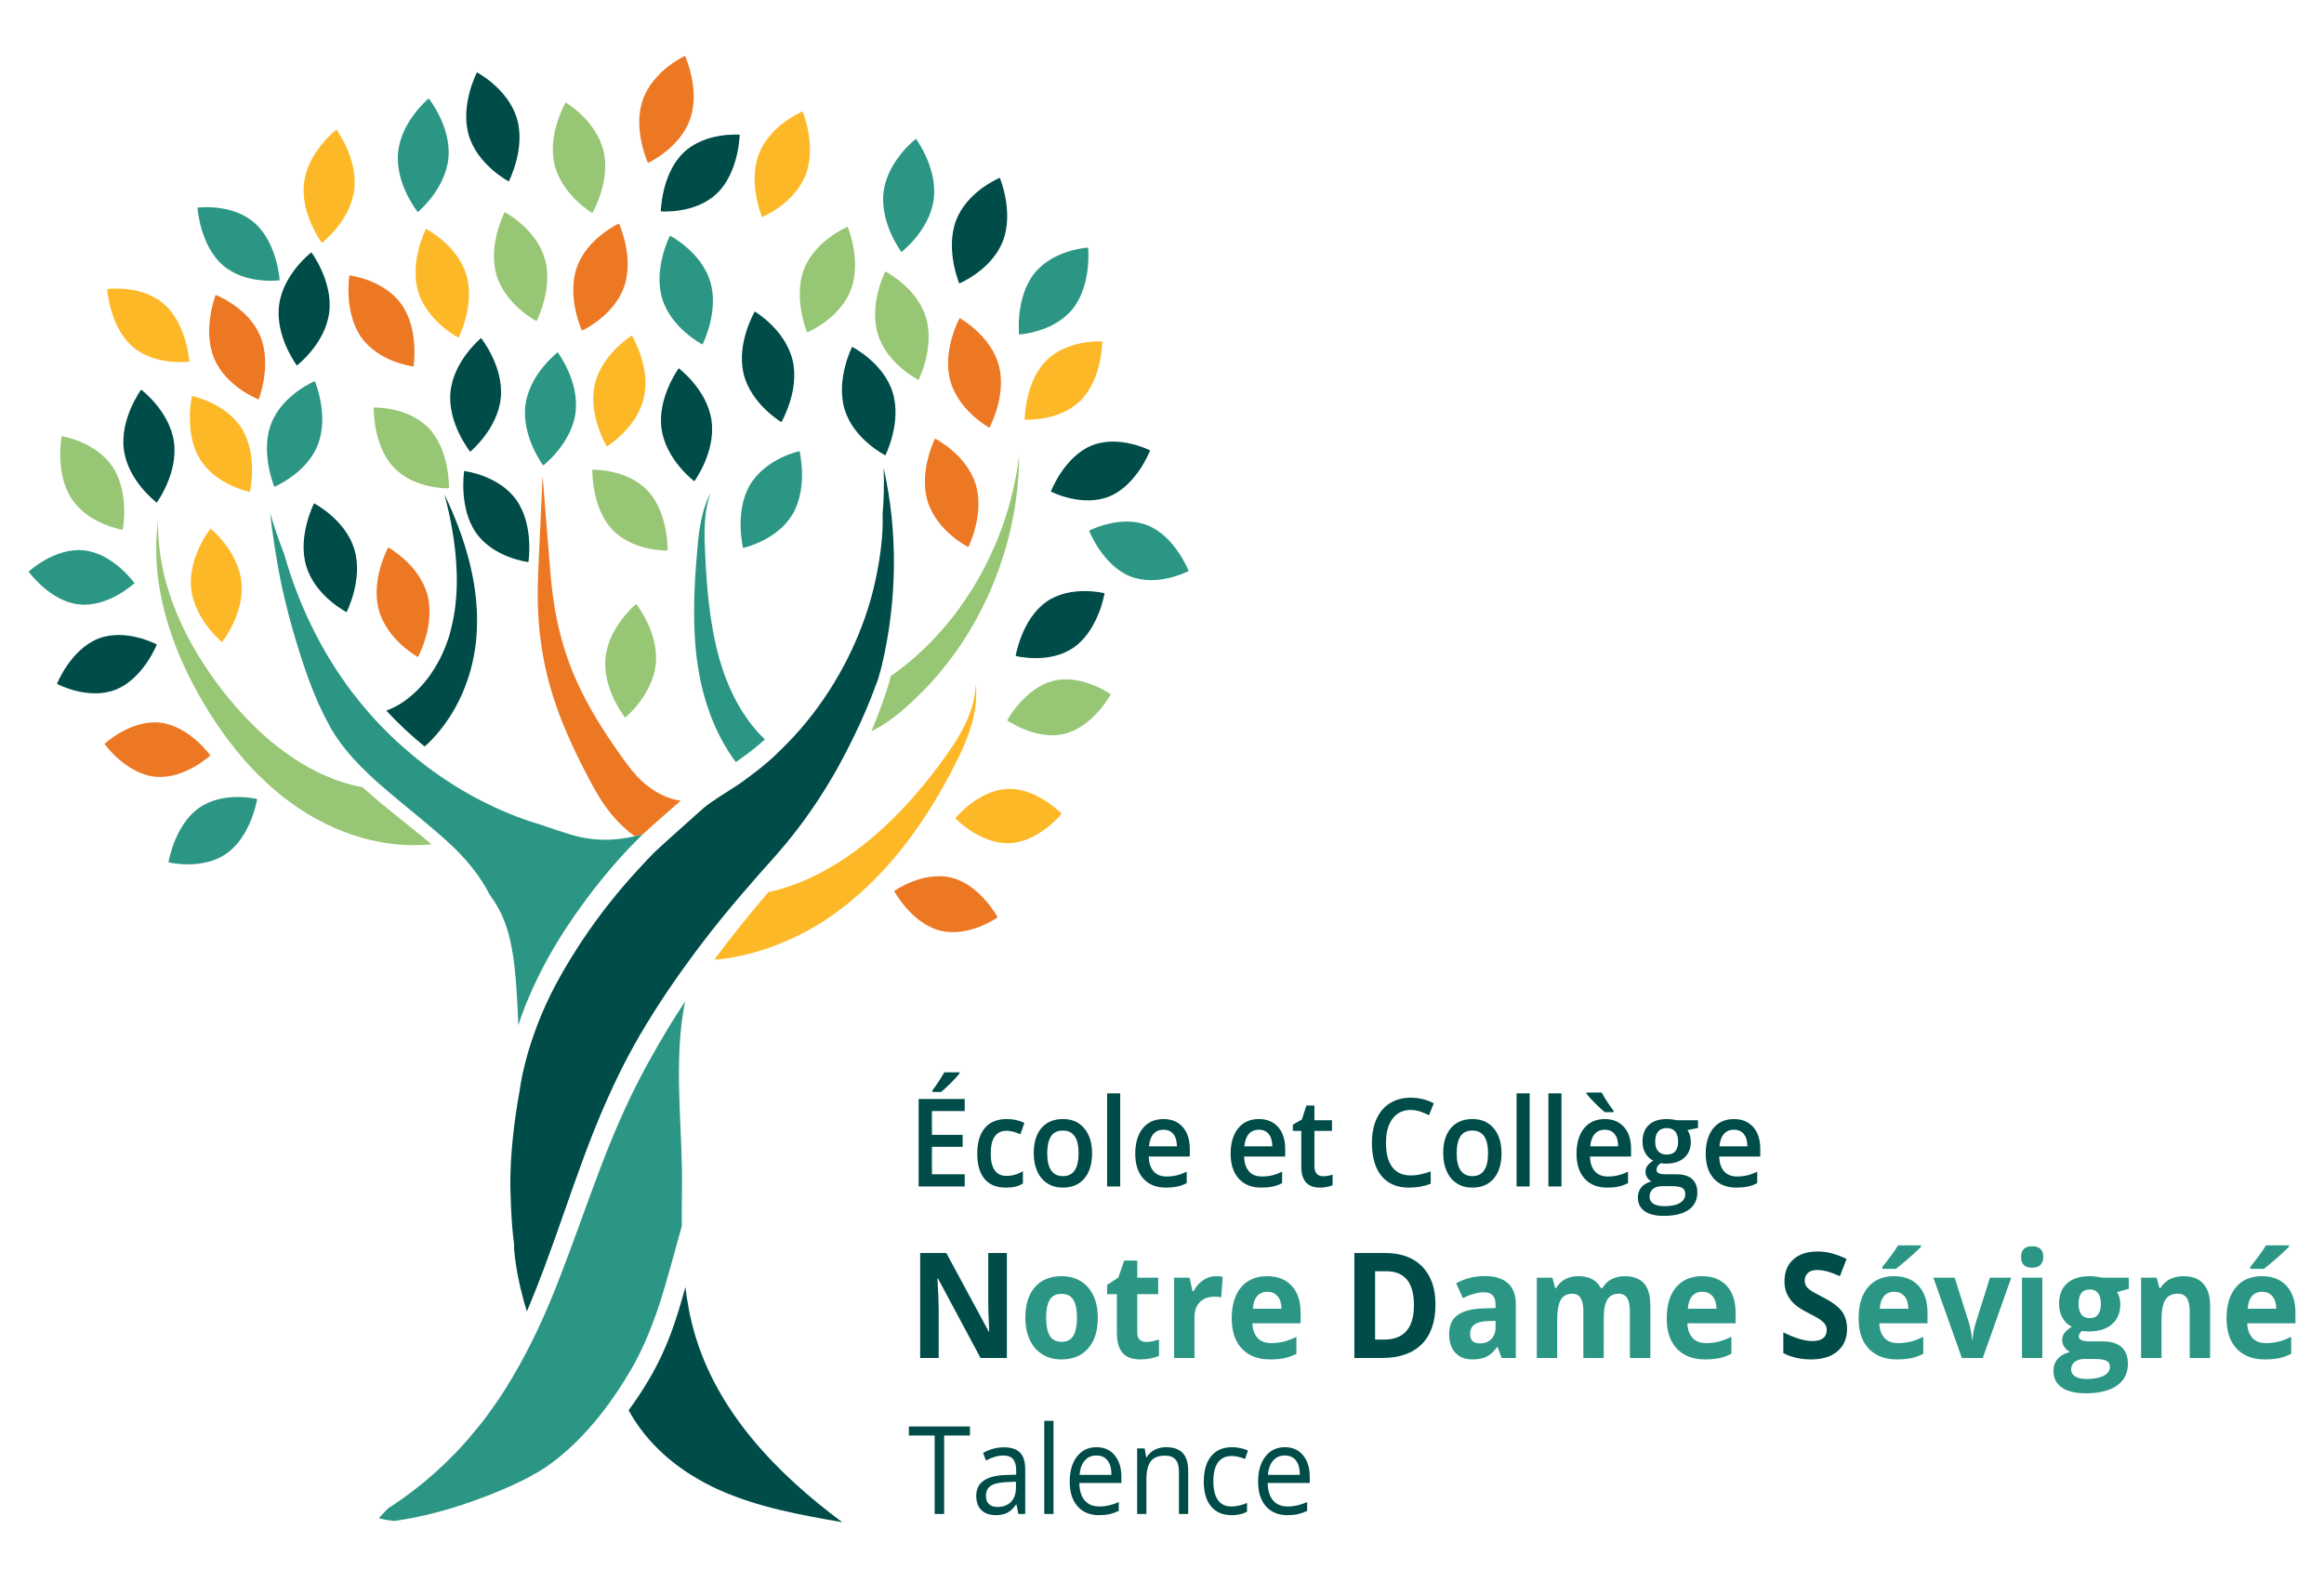 <?xml version="1.0" encoding="utf-8"?>
<!-- Generator: Adobe Illustrator 15.1.0, SVG Export Plug-In . SVG Version: 6.00 Build 0)  -->
<!DOCTYPE svg PUBLIC "-//W3C//DTD SVG 1.1//EN" "http://www.w3.org/Graphics/SVG/1.1/DTD/svg11.dtd">
<svg version="1.1" id="Calque_1" xmlns="http://www.w3.org/2000/svg" xmlns:xlink="http://www.w3.org/1999/xlink" x="0px" y="0px"
	 width="595.28px" height="405.35px" viewBox="0 0 595.28 405.35" enable-background="new 0 0 595.28 405.35" xml:space="preserve">
<g>
	<path fill="#97C675" d="M269.775,174.419c-7.328,1.843-11.793,10.112-11.793,10.112s7.418,5.28,14.746,3.437
		c7.328-1.84,11.793-10.108,11.793-10.108S277.104,172.577,269.775,174.419L269.775,174.419z"/>
	<path fill="#97C675" d="M144.906,26.238c0,0-4.748,8.085-2.866,15.912c1.881,7.828,9.679,12.433,9.679,12.433
		s4.749-8.085,2.868-15.909C152.705,30.846,144.906,26.238,144.906,26.238L144.906,26.238z"/>
	<path fill="#97C675" d="M155.096,168.573c-0.774,8.039,5.043,15.272,5.043,15.272s7.072-5.801,7.845-13.843
		c0.775-8.039-5.043-15.274-5.043-15.274S155.87,160.531,155.096,168.573L155.096,168.573z"/>
	<path fill="#97C675" d="M15.816,111.739c0,0-1.812,9.357,2.502,15.98c4.313,6.625,13.119,8.008,13.119,8.008
		s1.813-9.36-2.501-15.983C24.623,113.118,15.816,111.739,15.816,111.739L15.816,111.739z"/>
	<path fill="#97C675" d="M226.753,69.536c0,0-4.245,8.4-1.893,16.081c2.354,7.677,10.416,11.724,10.416,11.724
		s4.246-8.397,1.893-16.078C234.814,73.585,226.753,69.536,226.753,69.536L226.753,69.536z"/>
	<path fill="#2B9684" d="M161.022,361.261c-0.005,0.009-0.013,0.015-0.017,0.021c3.731,6.834,9.342,12.315,15.77,16.403
		C170.351,373.596,164.75,368.098,161.022,361.261L161.022,361.261z"/>
	<path fill="#2B9684" d="M168.117,336.432c1.741-4.933,3.082-9.985,4.47-14.895c0.686-2.538,1.368-5.043,2.06-7.502
		c-0.029-3.339,0.004-6.678,0.045-10.001c0.183-14.815-2.338-32.374,0.798-47.495c-3.026,4.59-5.915,9.303-8.584,14.152
		c-5.076,8.876-9.207,18.276-12.869,27.861c-3.673,9.557-6.946,19.184-10.536,28.394c-3.51,9.237-7.546,17.979-12.174,25.775
		c-2.264,3.921-4.783,7.533-7.335,10.979c-2.57,3.219-5.212,6.447-7.956,9.152c-5.608,5.739-11.317,10.136-16.629,13.555
		c-0.798,0.8-1.59,1.631-2.369,2.52c1.229,0.332,2.525,0.562,3.871,0.712c0.13-0.019,0.223-0.028,0.355-0.046
		c4.415-0.639,10.692-1.898,17.948-4.385c3.622-1.251,7.52-2.686,11.513-4.488c1.996-0.902,4.018-1.893,6.001-3.012
		c0.988-0.549,1.995-1.168,2.904-1.747c0.995-0.689,1.99-1.396,2.882-2.109c7.485-5.85,13.968-14.125,19.236-23.194
		C164.385,346.108,166.335,341.405,168.117,336.432L168.117,336.432z"/>
	<path fill="#2B9684" d="M111.283,212.656c1.393,1.201,2.791,2.395,4.102,3.645c3.58,3.346,6.749,7.067,9.095,11.136
		c0.303,0.519,0.554,1.042,0.831,1.563c0.875,1.221,1.711,2.484,2.447,3.846c3.266,6.061,4.006,13.271,4.516,20.256
		c0.233,3.195,0.377,6.365,0.487,9.529c0.518-1.576,1.067-3.152,1.688-4.709c2.785-7.08,6.526-14.095,10.833-20.582
		c4.323-6.553,9.204-12.831,14.518-18.653c1.199-1.304,2.451-2.588,3.7-3.845c0.133-0.135,0.263-0.279,0.394-0.411
		c0.324-0.334,0.612-0.573,0.919-0.861c-0.73,0.221-1.46,0.469-2.195,0.644c-5.533,1.31-11.144,1.26-16.796-0.527
		c-2.454-0.775-4.899-1.576-7.326-2.419c-0.664-0.19-1.32-0.386-1.904-0.576c-11.085-3.6-21.573-9.483-30.783-17.111
		c-3.907-3.238-7.591-6.773-10.981-10.605c-1.614-1.824-3.166-3.713-4.646-5.663c-7.863-10.351-13.751-22.486-17.374-35.323
		c-1.354-3.468-2.569-6.997-3.639-10.581c0.17,1.484,0.373,3.063,0.605,4.74c0.027,0.178,0.05,0.353,0.076,0.527
		c0.358,2.529,0.765,5.191,1.283,8.088c1.361,7.834,3.689,16.805,6.826,26.125c1.378,4.108,2.993,8.229,4.953,12.178
		c0.66,1.25,1.299,2.511,1.988,3.752c2.158,3.584,4.802,6.828,7.809,9.796c2,2.036,4.128,3.943,6.301,5.801
		C103.08,205.901,107.287,209.219,111.283,212.656L111.283,212.656z"/>
	<path fill="#2B9684" d="M192.075,124.272c-3.996,6.85-1.745,16.096-1.745,16.096s8.73-1.858,12.725-8.707
		c3.997-6.853,1.746-16.1,1.746-16.1S196.07,117.423,192.075,124.272L192.075,124.272z"/>
	<path fill="#2B9684" d="M21.547,140.991c-7.488-0.818-14.212,5.442-14.212,5.442s5.417,7.585,12.905,8.4
		c7.488,0.816,14.211-5.445,14.211-5.445S29.035,141.804,21.547,140.991L21.547,140.991z"/>
	<path fill="#2B9684" d="M50.928,207.002c-6.269,4.473-7.766,13.895-7.766,13.895s8.667,2.168,14.937-2.305
		c6.268-4.471,7.767-13.893,7.767-13.893S57.197,202.529,50.928,207.002L50.928,207.002z"/>
	<path fill="#2B9684" d="M264.946,70.035c-4.889,6.147-3.924,15.649-3.924,15.649s8.89-0.463,13.777-6.61
		c4.888-6.147,3.924-15.649,3.924-15.649S269.835,63.891,264.946,70.035L264.946,70.035z"/>
	<path fill="#ED7823" d="M107.054,168.331c0,0,4.516-8.235,2.414-15.995c-2.103-7.763-10.028-12.111-10.028-12.111
		s-4.515,8.235-2.413,15.999C99.127,163.986,107.054,168.331,107.054,168.331L107.054,168.331z"/>
	<path fill="#2B9684" d="M171.609,60.375c0,0-4.305,8.367-2.004,16.065c2.301,7.696,10.334,11.807,10.334,11.807
		s4.304-8.364,2.002-16.063C179.643,64.489,171.609,60.375,171.609,60.375L171.609,60.375z"/>
	<path fill="#FDB827" d="M107.117,74.689c2.301,7.695,10.334,11.81,10.334,11.81s4.304-8.367,2.002-16.063
		c-2.299-7.699-10.334-11.811-10.334-11.811S104.815,66.994,107.117,74.689L107.117,74.689z"/>
	<path fill="#2B9684" d="M70.275,124.705c0,0,1.059-0.447,2.523-1.324c2.688-1.61,6.8-4.722,8.654-9.56
		c2.866-7.475-0.802-16.185-0.802-16.185s-8.314,3.413-11.179,10.887c-1.833,4.78-0.995,10.038-0.151,13.227
		C69.795,123.549,70.275,124.705,70.275,124.705L70.275,124.705z"/>
	<path fill="#2B9684" d="M226.332,49.113c-1.026,8.008,4.562,15.45,4.562,15.45s7.25-5.543,8.274-13.552
		c1.026-8.008-4.562-15.449-4.562-15.449S227.356,41.104,226.332,49.113L226.332,49.113z"/>
	<path fill="#2B9684" d="M147.418,105.687c1.025-8.008-4.562-15.446-4.562-15.446s-7.25,5.543-8.274,13.551
		c-1.026,8.008,4.561,15.447,4.561,15.447S146.394,113.695,147.418,105.687L147.418,105.687z"/>
	<path fill="#2B9684" d="M114.86,40.495c0.774-8.039-5.044-15.272-5.044-15.272s-7.071,5.801-7.845,13.843
		c-0.773,8.039,5.043,15.274,5.043,15.274S114.085,48.537,114.86,40.495L114.86,40.495z"/>
	<path fill="#2B9684" d="M71.638,71.795c0,0-0.595-9.535-6.409-14.67C59.417,51.989,50.59,53.2,50.59,53.2s0.597,9.539,6.408,14.671
		C62.811,73.009,71.638,71.795,71.638,71.795L71.638,71.795z"/>
	<path fill="#2B9684" d="M294.009,134.602c-7.043-2.854-15.038,1.34-15.038,1.34s3.42,8.824,10.461,11.679
		c7.042,2.854,15.039-1.34,15.039-1.34S301.05,137.456,294.009,134.602L294.009,134.602z"/>
	<path fill="#004C48" d="M118.353,137.594c-1.169-3.397-2.317-6.126-3.161-8.008c-0.856-1.874-1.346-2.943-1.346-2.943
		s0.283,1.149,0.779,3.161c0.478,2.011,1.096,4.902,1.604,8.382c0.5,3.479,0.856,7.554,0.768,11.841
		c-0.058,2.14-0.237,4.329-0.538,6.506c-0.351,2.25-0.765,4.087-1.427,6.494c-0.608,1.846-1.416,3.937-2.328,5.721
		c-0.96,1.803-1.982,3.501-3.133,4.988c-2.264,3.001-4.833,5.188-7.104,6.604c-1.149,0.693-2.226,1.193-3.177,1.582
		c-0.129,0.046-0.224,0.071-0.347,0.114c3.064,3.299,6.339,6.374,9.811,9.186c0.274-0.242,0.546-0.451,0.822-0.711
		c2.993-2.875,5.899-6.717,8.079-11.221c1.109-2.238,1.999-4.664,2.75-7.144c0.72-2.542,1.196-4.994,1.533-7.781
		c0.2-2.241,0.318-5.117,0.221-7.521c-0.116-2.486-0.37-4.896-0.734-7.184C120.667,145.081,119.51,140.994,118.353,137.594
		L118.353,137.594z"/>
	<path fill="#97C675" d="M228.155,173.196c-0.159,0.616-0.279,1.22-0.453,1.843c-1.243,4.063-2.758,8.152-4.498,12.289
		c1.729-0.837,3.52-1.91,5.261-3.223c0.943-0.699,1.708-1.312,2.789-2.22c0.818-0.733,1.66-1.496,2.529-2.278
		c1.721-1.649,3.765-3.6,5.468-5.614c3.576-4.029,6.971-8.692,9.856-13.659c1.438-2.49,2.743-5.05,3.939-7.61
		c1.142-2.587,2.205-5.154,3.079-7.702c0.865-2.545,1.667-5.016,2.228-7.414c0.644-2.373,1.055-4.669,1.461-6.77
		c0.698-4.231,1.006-7.778,1.132-10.259c0.077-2.478,0.12-3.897,0.12-3.897s-0.207,1.398-0.57,3.842
		c-0.408,2.431-1.12,5.875-2.278,9.888c-0.637,1.99-1.288,4.148-2.177,6.35c-0.805,2.229-1.854,4.495-2.958,6.804
		c-1.112,2.309-2.407,4.599-3.76,6.886c-1.409,2.254-2.908,4.479-4.51,6.607c-3.216,4.25-6.827,8.091-10.474,11.286
		c-1.837,1.677-3.542,2.916-5.363,4.277C228.697,172.819,228.433,173.003,228.155,173.196L228.155,173.196z"/>
	<path fill="#2B9684" d="M179.369,174.098c0.54,2.609,1.212,5.074,2.03,7.463c1.611,4.761,3.822,9.011,6.158,12.398
		c0.307,0.448,0.615,0.837,0.923,1.251c2.237-1.515,4.399-3.143,6.447-4.905c0.341-0.289,0.654-0.601,0.989-0.896
		c-0.514-0.484-1.039-1.015-1.567-1.594c-2.172-2.364-4.466-5.543-6.376-9.397c-0.959-1.907-1.847-4.013-2.595-6.144
		c-0.802-2.333-1.412-4.442-1.976-6.862c-2.175-9.406-2.642-19.518-2.926-26.98c-0.105-3.725,0.176-6.819,0.635-8.94
		c0.437-2.134,0.937-3.287,0.937-3.287s-0.643,1.064-1.369,3.146c-0.748,2.07-1.456,5.203-1.845,8.996
		c-0.691,7.542-1.595,17.626-0.617,28.036C178.452,168.907,178.88,171.694,179.369,174.098L179.369,174.098z"/>
	<path fill="#97C675" d="M87.32,200.245c-2.606-0.877-5.206-1.981-7.987-3.499c-2.601-1.392-5.349-3.229-7.954-5.24
		c-2.626-2.026-5.168-4.329-7.591-6.807c-4.832-4.933-9.221-10.676-12.719-16.32c-3.537-5.694-6.14-11.51-7.796-16.731
		c-1.7-5.215-2.348-9.833-2.626-13.07c-0.136-1.625-0.179-2.906-0.167-3.783c-0.012-0.88-0.017-1.346-0.017-1.346
		s-0.049,0.463-0.142,1.337c-0.114,0.874-0.223,2.159-0.277,3.808c-0.104,3.287-0.003,8.066,1.112,13.671
		c1.071,5.608,3.063,12.028,6.06,18.485c3.019,6.5,6.807,12.979,11.41,19.055c2.295,3.023,4.776,5.927,7.439,8.585
		c2.682,2.673,5.424,5.086,8.447,7.263c2.828,2.07,5.928,3.928,8.898,5.381c2.996,1.473,5.964,2.604,8.783,3.428
		c5.643,1.674,10.667,2.079,14.191,2.045c1.736-0.012,3.453-0.152,4.125-0.221c-5.563-4.748-11.76-9.273-17.634-14.609
		C91.094,201.327,89.251,200.892,87.32,200.245L87.32,200.245z"/>
	<path fill="#FDB827" d="M249.912,180.487c0.2-1.644,0.146-2.943,0.128-3.817c-0.07-0.871-0.108-1.336-0.108-1.336
		s-0.03,0.463-0.087,1.331c-0.111,0.861-0.247,2.125-0.672,3.667c-0.785,3.1-2.685,7.205-5.719,11.611
		c-6.071,8.842-15.329,19.99-26.454,27.527c-2.808,1.916-5.494,3.482-8.49,4.963c-2.854,1.404-5.764,2.493-8.602,3.33
		c-1.041,0.31-2.06,0.539-3.077,0.772c-4.551,5.316-9.035,10.783-13.354,16.614c-0.173,0.233-0.338,0.476-0.51,0.705
		c0.717-0.064,1.408-0.104,2.151-0.195c5.869-0.782,12.483-2.631,18.954-5.82c3.237-1.582,6.455-3.455,9.525-5.652
		c2.936-2.102,6.028-4.646,8.717-7.225c11.015-10.47,18.641-23.494,23.479-33.483C248.238,188.425,249.588,183.783,249.912,180.487
		L249.912,180.487z"/>
	<path fill="#ED7823" d="M138.186,139.314c-0.208,5.197-0.671,11.332-0.321,18.071c0.364,6.696,1.535,13.941,3.758,20.852
		c1.088,3.456,2.368,6.846,3.79,10.065c1.383,3.167,2.97,6.454,4.432,9.247c1.51,2.91,2.988,5.786,4.938,8.619
		c1.985,2.876,4.295,5.264,6.61,7.172c0.401,0.336,0.818,0.57,1.225,0.873c0.735-0.175,1.464-0.423,2.195-0.644
		c1.184-1.122,2.298-2.048,3.46-3.115c2.036-1.79,4.053-3.565,6.071-5.341c-1.786-0.254-3.924-0.855-6.295-2.293
		c-1.687-1.033-3.424-2.352-4.999-4.078c-1.623-1.76-3.347-4.191-5.13-6.754c-1.867-2.661-3.501-5.169-5.208-7.99
		c-1.681-2.762-3.219-5.65-4.598-8.627c-2.794-5.936-4.697-12.332-5.842-18.571c-1.126-6.227-1.446-12.297-1.893-17.528
		c-0.836-10.424-1.393-17.372-1.393-17.372S138.666,128.865,138.186,139.314L138.186,139.314z"/>
	<path fill="#004C48" d="M177.749,340.998c-0.413-1.469-0.771-2.95-1.082-4.439c-0.217-1.027-0.382-2.064-0.555-3.098
		c-0.077-0.463-0.177-0.916-0.246-1.376c-0.12-0.798-0.201-1.598-0.298-2.395c-0.001,0.003-0.003,0.003-0.003,0.003
		c-0.776,2.867-1.623,5.758-2.589,8.664c-1.699,5.17-4.028,10.517-6.879,15.25c-1.56,2.641-3.263,5.197-5.074,7.653
		c3.727,6.837,9.328,12.335,15.752,16.425c0.284,0.178,0.58,0.334,0.867,0.509c0.888,0.542,1.777,1.082,2.689,1.573
		c1.215,0.652,2.445,1.266,3.688,1.826c10.056,4.551,20.942,6.47,31.71,8.358C199.161,377.615,183.562,361.736,177.749,340.998
		L177.749,340.998z"/>
	<path fill="#004C48" d="M176.497,246.094c1.049-1.433,2.095-2.867,3.165-4.269c3.185-4.2,6.501-8.251,9.843-12.175
		c3.12-3.664,6.259-7.217,9.329-10.63c6.241-7.085,11.425-14.634,15.738-22.33c1.421-2.566,2.733-5.132,3.991-7.692
		c2.215-4.516,4.143-8.978,5.703-13.282c0.2-0.549,0.434-1.116,0.621-1.662c0.354-1.153,0.648-2.284,0.959-3.418
		c3.931-16.587,4.239-34.173,0.482-50.813c0.187,4.038,0.073,8.005-0.257,11.908c0.001,0.04,0.005,0.074,0.007,0.113
		c0.125,3.547-0.204,7.898-1.045,12.721c-0.82,4.869-2.145,10.329-4.337,15.977c-4.04,10.645-10.962,22.256-21.02,31.859
		c-0.609,0.579-1.189,1.18-1.823,1.748c-1.91,1.729-3.973,3.373-6.109,4.942c-0.919,0.674-1.817,1.374-2.78,1.999
		c-3.103,2.029-6.365,3.946-8.885,6.024c-0.069,0.062-0.14,0.123-0.208,0.188c-2.75,2.461-5.521,4.941-8.305,7.432
		c-1.03,0.959-2.187,1.953-3.191,2.91c-0.31,0.291-0.667,0.6-0.922,0.879c-1.332,1.358-2.624,2.714-3.907,4.131
		c-5.159,5.576-9.916,11.58-14.128,17.855c-4.205,6.341-7.933,12.709-10.722,19.408c-2.762,6.659-4.776,13.407-5.684,20.015
		c-0.058,0.413-2.622,13.509-2.256,25.536c0.365,12.031,1.029,11.908,0.925,14.527c0.001,0.009,0.001,0.015,0.003,0.027
		c0.271,2.869,0.662,5.47,1.133,7.701c0.736,3.383,1.44,6.027,2.016,7.797c0.054,0.16,0.093,0.279,0.14,0.426
		c1.476-3.531,2.912-7.143,4.313-10.855c3.436-9.122,6.602-18.785,10.21-28.518c3.582-9.713,7.767-19.551,12.9-28.773
		C166.668,260.193,171.461,252.967,176.497,246.094L176.497,246.094z"/>
	<path fill="#004C48" d="M177.855,123.294c0,0,5.514-7.502,4.411-15.499s-8.409-13.457-8.409-13.457s-5.513,7.502-4.409,15.496
		C170.553,117.834,177.855,123.294,177.855,123.294L177.855,123.294z"/>
	<path fill="#004C48" d="M267.985,154.19c-6.292,4.439-7.833,13.852-7.833,13.852s8.657,2.217,14.946-2.22
		c6.291-4.439,7.835-13.852,7.835-13.852S274.274,149.751,267.985,154.19L267.985,154.19z"/>
	<path fill="#ED7823" d="M40.965,185.12c-7.487-0.816-14.211,5.445-14.211,5.445s5.417,7.585,12.905,8.401
		c7.486,0.819,14.212-5.445,14.212-5.445S48.455,185.936,40.965,185.12L40.965,185.12z"/>
	<path fill="#004C48" d="M36.151,99.806c0,0-5.513,7.503-4.409,15.499c1.103,7.996,8.407,13.457,8.407,13.457
		s5.514-7.502,4.409-15.499C43.455,105.267,36.151,99.806,36.151,99.806L36.151,99.806z"/>
	<path fill="#ED7823" d="M243.784,224.855c-7.324-1.864-14.753,3.396-14.753,3.396s4.444,8.285,11.768,10.146
		c7.324,1.861,14.754-3.397,14.754-3.397S251.108,226.717,243.784,224.855L243.784,224.855z"/>
	<path fill="#FDB827" d="M244.698,209.617c0,0,6.348,6.699,13.868,6.383c7.521-0.313,13.366-7.518,13.366-7.518
		s-6.348-6.699-13.87-6.386C250.542,202.409,244.698,209.617,244.698,209.617L244.698,209.617z"/>
	<path fill="#FDB827" d="M276.832,102.556c5.488-5.531,5.504-15.091,5.504-15.091s-8.882-0.589-14.371,4.942
		c-5.488,5.531-5.504,15.088-5.504,15.088S271.342,108.087,276.832,102.556L276.832,102.556z"/>
	<path fill="#ED7823" d="M253.423,109.589c0,0,4.516-8.235,2.414-15.998c-2.103-7.763-10.029-12.111-10.029-12.111
		s-4.516,8.238-2.414,15.999C245.497,105.239,253.423,109.589,253.423,109.589L253.423,109.589z"/>
	<path fill="#004C48" d="M40.177,165.099c0,0-7.96-4.274-15.026-1.487c-7.065,2.787-10.561,11.577-10.561,11.577
		s7.96,4.274,15.027,1.487C36.683,173.892,40.177,165.099,40.177,165.099L40.177,165.099z"/>
	<path fill="#FDB827" d="M53.94,135.39c0,0-5.785,7.26-4.974,15.299c0.809,8.036,7.907,13.803,7.907,13.803
		s5.784-7.267,4.973-15.303C61.037,141.154,53.94,135.39,53.94,135.39L53.94,135.39z"/>
	<path fill="#004C48" d="M216.364,104.926c2.354,7.68,10.416,11.727,10.416,11.727s4.247-8.401,1.893-16.078
		c-2.354-7.677-10.416-11.728-10.416-11.728S214.011,97.249,216.364,104.926L216.364,104.926z"/>
	<path fill="#97C675" d="M151.722,120.327c0,0-0.268,9.553,5.052,15.271c5.321,5.715,14.218,5.433,14.218,5.433
		s0.269-9.554-5.053-15.272C160.619,120.042,151.722,120.327,151.722,120.327L151.722,120.327z"/>
	<path fill="#97C675" d="M95.73,104.39c0,0-0.269,9.554,5.051,15.271c5.32,5.718,14.217,5.433,14.217,5.433
		s0.268-9.554-5.051-15.272C104.626,104.104,95.73,104.39,95.73,104.39L95.73,104.39z"/>
	<path fill="#004C48" d="M128.277,101.873c0.768-8.042-5.053-15.272-5.053-15.272s-7.068,5.807-7.838,13.849
		c-0.768,8.042,5.054,15.269,5.054,15.269S127.508,109.911,128.277,101.873L128.277,101.873z"/>
	<path fill="#004C48" d="M169.256,54.147c0,0,8.87,0.763,14.451-4.661c5.581-5.423,5.759-14.98,5.759-14.98
		s-8.871-0.76-14.452,4.661C169.433,44.591,169.256,54.147,169.256,54.147L169.256,54.147z"/>
	<path fill="#004C48" d="M80.445,128.945c0,0-4.304,8.367-2.004,16.063c2.301,7.699,10.334,11.81,10.334,11.81
		s4.305-8.367,2.004-16.063C88.478,133.057,80.445,128.945,80.445,128.945L80.445,128.945z"/>
	<path fill="#FDB827" d="M64.017,126.02c0,0,2.115-9.284-1.979-16.066c-4.097-6.782-12.852-8.493-12.852-8.493
		s-2.116,9.284,1.981,16.066C55.262,124.309,64.017,126.02,64.017,126.02L64.017,126.02z"/>
	<path fill="#FDB827" d="M206.376,44.729c2.866-7.475-0.804-16.182-0.804-16.182s-8.313,3.409-11.178,10.884
		c-2.866,7.478,0.804,16.185,0.804,16.185S203.511,52.204,206.376,44.729L206.376,44.729z"/>
	<path fill="#97C675" d="M206.747,85.16c0,0,8.314-3.413,11.18-10.884c2.864-7.478-0.803-16.185-0.803-16.185
		s-8.314,3.409-11.181,10.884C203.079,76.452,206.747,85.16,206.747,85.16L206.747,85.16z"/>
	<path fill="#004C48" d="M256.893,61.727c2.865-7.478-0.802-16.186-0.802-16.186s-8.314,3.409-11.18,10.884
		c-2.865,7.475,0.803,16.186,0.803,16.186S254.028,69.198,256.893,61.727L256.893,61.727z"/>
	<path fill="#ED7823" d="M66.264,102.326c0,0,3.458-8.806,0.413-16.198c-3.044-7.395-11.438-10.574-11.438-10.574
		s-3.457,8.808-0.413,16.204C57.871,99.15,66.264,102.326,66.264,102.326L66.264,102.326z"/>
	<path fill="#004C48" d="M130.321,46.476c0,0,4.356-8.333,2.105-16.047c-2.251-7.714-10.257-11.887-10.257-11.887
		s-4.357,8.333-2.106,16.047S130.321,46.476,130.321,46.476L130.321,46.476z"/>
	<path fill="#97C675" d="M127.168,70.388c2.25,7.714,10.257,11.887,10.257,11.887s4.358-8.336,2.107-16.05
		S129.275,54.34,129.275,54.34S124.917,62.674,127.168,70.388L127.168,70.388z"/>
	<path fill="#FDB827" d="M152.347,98.534c-1.77,7.858,3.093,15.863,3.093,15.863s7.731-4.734,9.501-12.589
		c1.77-7.858-3.092-15.864-3.092-15.864S154.117,90.678,152.347,98.534L152.347,98.534z"/>
	<path fill="#FDB827" d="M90.729,48.662c1.025-8.005-4.562-15.446-4.562-15.446s-7.25,5.543-8.274,13.552s4.562,15.449,4.562,15.449
		S89.704,56.67,90.729,48.662L90.729,48.662z"/>
	<path fill="#ED7823" d="M92.546,86.42c4.545,6.445,13.392,7.469,13.392,7.469s1.483-9.425-3.062-15.87
		c-4.542-6.445-13.392-7.469-13.392-7.469S88.003,79.975,92.546,86.42L92.546,86.42z"/>
	<path fill="#004C48" d="M132.29,128.126c-4.542-6.445-13.392-7.469-13.392-7.469s-1.48,9.425,3.062,15.87
		c4.544,6.444,13.393,7.469,13.393,7.469S136.834,134.571,132.29,128.126L132.29,128.126z"/>
	<path fill="#004C48" d="M84.321,80.085c1.023-8.008-4.563-15.449-4.563-15.449s-7.25,5.546-8.274,13.551
		c-1.026,8.008,4.562,15.45,4.562,15.45S83.295,88.094,84.321,80.085L84.321,80.085z"/>
	<path fill="#004C48" d="M200.143,108.142c0,0,4.749-8.082,2.866-15.909c-1.881-7.828-9.679-12.433-9.679-12.433
		s-4.748,8.085-2.868,15.913C192.345,103.537,200.143,108.142,200.143,108.142L200.143,108.142z"/>
	<path fill="#ED7823" d="M176.789,30.444c2.62-7.576-1.33-16.143-1.33-16.143s-8.197,3.722-10.818,11.298
		c-2.621,7.579,1.329,16.146,1.329,16.146S174.168,38.023,176.789,30.444L176.789,30.444z"/>
	<path fill="#ED7823" d="M159.883,73.398c2.621-7.579-1.329-16.142-1.329-16.142s-8.199,3.719-10.818,11.298
		c-2.62,7.579,1.33,16.143,1.33,16.143S157.264,80.975,159.883,73.398L159.883,73.398z"/>
	<path fill="#FDB827" d="M48.493,92.641c0,0-0.595-9.538-6.408-14.674c-5.813-5.135-14.64-3.924-14.64-3.924
		s0.595,9.538,6.407,14.674C39.667,93.852,48.493,92.641,48.493,92.641L48.493,92.641z"/>
	<path fill="#ED7823" d="M248.029,140.157c0,0,4.245-8.401,1.893-16.078c-2.354-7.68-10.416-11.727-10.416-11.727
		s-4.247,8.401-1.893,16.078C239.966,136.107,248.029,140.157,248.029,140.157L248.029,140.157z"/>
	<path fill="#004C48" d="M279.548,114.164c-7.021,2.913-10.38,11.764-10.38,11.764s8.026,4.13,15.047,1.217
		c7.021-2.91,10.378-11.765,10.378-11.765S286.568,111.251,279.548,114.164L279.548,114.164z"/>
	<path fill="#004C48" d="M241.837,367.742h6.607v-2.318h-15.641v2.318h6.607v20.092h2.427V367.742L241.837,367.742z
		 M262.603,387.834v-11.465c0-1.961-0.45-3.387-1.349-4.276c-0.899-0.89-2.281-1.333-4.146-1.333c-0.922,0-1.843,0.128-2.761,0.383
		c-0.919,0.258-1.763,0.607-2.534,1.058l0.728,1.946c1.646-0.857,3.12-1.287,4.423-1.287c1.162,0,2.006,0.316,2.534,0.941
		c0.528,0.631,0.792,1.604,0.792,2.922v1.042l-2.655,0.093c-5.051,0.162-7.578,1.94-7.578,5.331c0,1.585,0.441,2.806,1.32,3.664
		s2.095,1.288,3.646,1.288c1.162,0,2.129-0.185,2.905-0.559c0.775-0.374,1.553-1.086,2.333-2.141h0.114l0.471,2.393H262.603
		L262.603,387.834z M253.319,385.319c-0.52-0.478-0.778-1.177-0.778-2.101c0-1.174,0.417-2.039,1.249-2.596
		c0.831-0.559,2.189-0.871,4.075-0.945l2.368-0.104v1.518c0,1.561-0.421,2.78-1.263,3.645c-0.842,0.871-2,1.304-3.476,1.304
		C254.563,386.04,253.837,385.801,253.319,385.319L253.319,385.319z M269.852,363.986h-2.369v23.848h2.369V363.986L269.852,363.986z
		 M284.189,387.889c0.746-0.172,1.537-0.447,2.375-0.837v-2.269c-1.646,0.757-3.312,1.135-4.995,1.135
		c-1.6,0-2.839-0.51-3.718-1.533c-0.88-1.021-1.343-2.518-1.392-4.489h10.775v-1.609c0-2.269-0.571-4.097-1.711-5.479
		c-1.144-1.385-2.693-2.078-4.653-2.078c-2.094,0-3.761,0.797-5.003,2.392c-1.24,1.595-1.861,3.743-1.861,6.454
		c0,2.686,0.668,4.789,2.004,6.297c1.336,1.515,3.162,2.27,5.474,2.27C282.539,388.141,283.441,388.057,284.189,387.889
		L284.189,387.889z M283.696,374.138c0.665,0.855,0.998,2.082,0.998,3.688h-8.177c0.134-1.555,0.574-2.769,1.32-3.648
		s1.749-1.318,3.005-1.318C282.078,372.859,283.03,373.285,283.696,374.138L283.696,374.138z M304.348,387.834v-10.959
		c0-2.146-0.477-3.706-1.429-4.682c-0.951-0.978-2.368-1.465-4.252-1.465c-1.076,0-2.051,0.227-2.926,0.684
		c-0.875,0.453-1.556,1.095-2.041,1.922h-0.114l-0.384-2.299h-1.928v16.799h2.369v-8.814c0-2.187,0.38-3.754,1.142-4.704
		c0.761-0.95,1.96-1.425,3.597-1.425c1.236,0,2.146,0.336,2.727,1.012c0.579,0.674,0.869,1.695,0.869,3.065v10.866H304.348
		L304.348,387.834z M319.416,387.266v-2.253c-1.37,0.604-2.706,0.905-4.01,0.905c-1.522,0-2.67-0.553-3.446-1.653
		c-0.775-1.104-1.164-2.688-1.164-4.755c0-4.352,1.589-6.527,4.768-6.527c0.476,0,1.022,0.076,1.642,0.223
		c0.618,0.148,1.189,0.335,1.712,0.559l0.729-2.162c-0.429-0.235-1.02-0.438-1.771-0.612c-0.752-0.175-1.504-0.261-2.255-0.261
		c-2.331,0-4.128,0.767-5.387,2.299c-1.261,1.533-1.892,3.704-1.892,6.516c0,2.738,0.619,4.856,1.862,6.354
		c1.242,1.496,2.995,2.244,5.259,2.244C317.054,388.141,318.371,387.849,319.416,387.266L319.416,387.266L319.416,387.266z
		 M332.439,387.889c0.746-0.172,1.539-0.447,2.377-0.837v-2.269c-1.646,0.757-3.312,1.135-4.995,1.135
		c-1.6,0-2.837-0.51-3.718-1.533c-0.881-1.021-1.345-2.518-1.392-4.489h10.775v-1.609c0-2.269-0.571-4.097-1.713-5.479
		c-1.143-1.385-2.693-2.078-4.652-2.078c-2.094,0-3.761,0.797-5.004,2.392c-1.24,1.595-1.861,3.743-1.861,6.454
		c0,2.686,0.669,4.789,2.005,6.297c1.336,1.515,3.162,2.27,5.473,2.27C330.791,388.141,331.693,388.057,332.439,387.889
		L332.439,387.889z M331.948,374.138c0.665,0.855,0.998,2.082,0.998,3.688h-8.178c0.133-1.555,0.572-2.769,1.319-3.648
		c0.748-0.88,1.75-1.318,3.005-1.318C330.33,372.859,331.282,373.285,331.948,374.138L331.948,374.138z"/>
	<path fill="#2B9684" d="M487.807,332.051c0.65,0.754,0.986,1.824,1.01,3.211h-7.33c0.092-1.387,0.451-2.457,1.079-3.211
		c0.629-0.754,1.496-1.131,2.604-1.131C486.275,330.92,487.155,331.297,487.807,332.051L487.807,332.051z M489.707,347.887
		c1.039-0.239,2.016-0.604,2.929-1.094v-4.342c-1.12,0.564-2.192,0.975-3.22,1.232c-1.028,0.258-2.118,0.387-3.271,0.387
		c-1.483,0-2.637-0.445-3.459-1.344c-0.822-0.895-1.262-2.137-1.318-3.73h12.348v-2.727c0-2.916-0.755-5.203-2.261-6.858
		c-1.509-1.655-3.614-2.483-6.32-2.483c-2.832,0-5.049,0.941-6.653,2.824s-2.406,4.547-2.406,7.99c0,3.348,0.868,5.936,2.604,7.762
		c1.734,1.831,4.145,2.742,7.228,2.742C487.4,348.246,488.669,348.126,489.707,347.887L489.707,347.887z M485.631,325.051
		c0.812-0.613,1.934-1.548,3.365-2.802c1.434-1.257,2.446-2.208,3.04-2.845v-0.387h-5.856c-0.719,1.238-2.063,3.084-4.025,5.537
		v0.496H485.631L485.631,325.051z M507.877,347.877l7.297-20.563h-5.464l-3.683,11.718c-0.457,1.632-0.714,3.032-0.771,4.21h-0.103
		c-0.104-1.322-0.36-2.727-0.771-4.21l-3.698-11.718h-5.464l7.296,20.563H507.877L507.877,347.877z M520.532,324.757
		c0.948,0,1.66-0.242,2.133-0.727c0.476-0.484,0.711-1.161,0.711-2.032c0-1.828-0.948-2.741-2.844-2.741s-2.842,0.913-2.842,2.741
		C517.69,323.838,518.637,324.757,520.532,324.757L520.532,324.757L520.532,324.757z M523.136,327.314h-5.223v20.563h5.223V327.314
		L523.136,327.314z M538.6,327.314c-0.204-0.049-0.675-0.126-1.411-0.23c-0.736-0.104-1.373-0.156-1.91-0.156
		c-2.523,0-4.465,0.613-5.822,1.84c-1.358,1.227-2.038,2.961-2.038,5.206c0,1.397,0.293,2.612,0.882,3.64
		c0.589,1.029,1.385,1.777,2.389,2.244c-0.8,0.502-1.409,1.018-1.833,1.535c-0.421,0.521-0.633,1.175-0.633,1.959
		c0,0.629,0.2,1.218,0.6,1.775c0.4,0.559,0.867,0.963,1.403,1.205c-1.393,0.355-2.448,0.951-3.167,1.785
		c-0.72,0.834-1.079,1.869-1.079,3.108c0,1.803,0.705,3.204,2.115,4.204c1.41,0.999,3.45,1.498,6.122,1.498
		c3.494,0,6.173-0.664,8.042-1.986c1.865-1.324,2.799-3.188,2.799-5.592c0-1.877-0.551-3.299-1.653-4.268
		c-1.102-0.967-2.702-1.453-4.805-1.453h-3.253c-1.918,0-2.876-0.405-2.876-1.212c0-0.54,0.268-1.03,0.804-1.472l0.771,0.092
		l0.941,0.053c2.548,0,4.536-0.613,5.969-1.846c1.434-1.232,2.149-2.953,2.149-5.164c0-1.137-0.272-2.167-0.822-3.087l2.998-0.827
		v-2.852H538.6L538.6,327.314z M531.468,348.861c0.645-0.484,1.447-0.727,2.407-0.727h2.705c1.313,0,2.282,0.147,2.912,0.441
		c0.628,0.295,0.94,0.828,0.94,1.602c0,0.956-0.529,1.71-1.593,2.262c-1.061,0.553-2.528,0.828-4.4,0.828
		c-1.245,0-2.211-0.224-2.903-0.662c-0.691-0.441-1.035-1.049-1.035-1.821C530.501,349.986,530.822,349.346,531.468,348.861
		L531.468,348.861z M535.278,330.331c1.895,0,2.844,1.239,2.844,3.716c0,1.116-0.229,1.996-0.686,2.648
		c-0.456,0.65-1.178,0.973-2.158,0.973c-0.971,0-1.692-0.322-2.167-0.973c-0.474-0.652-0.71-1.532-0.71-2.648
		C532.401,331.57,533.36,330.331,535.278,330.331L535.278,330.331L535.278,330.331z M566.104,334.471
		c0-2.441-0.576-4.309-1.729-5.602c-1.153-1.295-2.841-1.941-5.067-1.941c-1.303,0-2.463,0.254-3.486,0.764
		c-1.021,0.509-1.823,1.26-2.405,2.254h-0.292l-0.702-2.631h-3.99v20.563h5.224v-9.672c0-2.429,0.325-4.168,0.977-5.216
		c0.65-1.049,1.707-1.573,3.169-1.573c1.071,0,1.854,0.371,2.345,1.113s0.736,1.855,0.736,3.339v12.009h5.223V334.471
		L566.104,334.471z M582.049,332.051c0.651,0.754,0.988,1.824,1.011,3.211h-7.331c0.093-1.387,0.451-2.457,1.081-3.211
		c0.628-0.754,1.494-1.131,2.602-1.131S581.398,331.297,582.049,332.051L582.049,332.051z M583.95,347.887
		c1.038-0.239,2.015-0.604,2.929-1.094v-4.342c-1.12,0.564-2.193,0.975-3.221,1.232c-1.026,0.258-2.117,0.387-3.271,0.387
		c-1.484,0-2.638-0.445-3.459-1.344c-0.821-0.895-1.262-2.137-1.32-3.73h12.349v-2.727c0-2.916-0.754-5.203-2.26-6.858
		c-1.507-1.655-3.614-2.483-6.318-2.483c-2.834,0-5.051,0.941-6.654,2.824c-1.604,1.883-2.407,4.547-2.407,7.99
		c0,3.348,0.868,5.936,2.603,7.762c1.735,1.831,4.145,2.742,7.229,2.742C581.644,348.246,582.91,348.126,583.95,347.887
		L583.95,347.887z M579.874,325.051c0.811-0.613,1.933-1.548,3.364-2.802c1.433-1.257,2.448-2.208,3.042-2.845v-0.387h-5.858
		c-0.72,1.238-2.061,3.084-4.023,5.537v0.496H579.874L579.874,325.051z"/>
	<path fill="#004C48" d="M471.811,335.967c-0.868-1.209-2.472-2.41-4.813-3.612c-1.768-0.907-2.89-1.539-3.364-1.886
		c-0.474-0.35-0.819-0.711-1.036-1.085s-0.325-0.813-0.325-1.315c0-0.81,0.269-1.466,0.805-1.969
		c0.537-0.502,1.308-0.754,2.313-0.754c0.844,0,1.704,0.117,2.576,0.35c0.874,0.232,1.979,0.644,3.314,1.232l1.713-4.434
		c-1.29-0.601-2.524-1.063-3.708-1.398c-1.182-0.33-2.424-0.493-3.724-0.493c-2.649,0-4.725,0.678-6.226,2.039
		s-2.252,3.234-2.252,5.61c0,1.264,0.227,2.367,0.684,3.312s1.067,1.772,1.833,2.483c0.765,0.711,1.912,1.453,3.442,2.223
		c1.632,0.838,2.715,1.444,3.245,1.824c0.53,0.381,0.934,0.775,1.209,1.184c0.272,0.411,0.411,0.883,0.411,1.41
		c0,0.945-0.313,1.652-0.934,2.131c-0.624,0.479-1.517,0.718-2.683,0.718c-0.969,0-2.039-0.165-3.21-0.497
		c-1.171-0.33-2.601-0.9-4.291-1.711v5.299c2.056,1.079,4.42,1.619,7.092,1.619c2.898,0,5.162-0.699,6.79-2.098
		c1.627-1.398,2.44-3.312,2.44-5.736C473.112,338.655,472.677,337.178,471.811,335.967L471.811,335.967z"/>
	<path fill="#2B9684" d="M388.271,347.877v-13.701c0-2.453-0.686-4.28-2.056-5.482c-1.369-1.201-3.34-1.803-5.908-1.803
		c-2.682,0-5.127,0.619-7.329,1.858l1.729,3.79c2.066-0.994,3.865-1.49,5.396-1.49c1.986,0,2.98,1.042,2.98,3.127v0.901l-3.325,0.11
		c-2.864,0.107-5.007,0.681-6.429,1.721c-1.423,1.035-2.132,2.646-2.132,4.825c0,2.085,0.527,3.691,1.584,4.819
		c1.057,1.129,2.502,1.693,4.342,1.693c1.495,0,2.708-0.23,3.639-0.69s1.836-1.284,2.713-2.474h0.139l1.01,2.795H388.271
		L388.271,347.877z M383.083,340.044c0,1.239-0.363,2.231-1.088,2.978c-0.726,0.748-1.693,1.121-2.903,1.121
		c-1.69,0-2.535-0.791-2.535-2.369c0-1.107,0.372-1.926,1.115-2.465c0.74-0.543,1.871-0.834,3.39-0.883l2.021-0.074V340.044
		L383.083,340.044z M410.792,337.561c0-2.137,0.315-3.691,0.949-4.672c0.634-0.982,1.59-1.473,2.869-1.473
		c0.995,0,1.722,0.371,2.184,1.113c0.463,0.742,0.694,1.855,0.694,3.339v12.009h5.239v-13.406c0-2.637-0.557-4.554-1.668-5.75
		c-1.115-1.195-2.755-1.793-4.927-1.793c-1.254,0-2.382,0.264-3.38,0.791c-1,0.527-1.757,1.27-2.27,2.227h-0.462
		c-1.017-2.012-2.958-3.018-5.824-3.018c-1.256,0-2.367,0.267-3.34,0.801c-0.969,0.533-1.711,1.271-2.226,2.217h-0.289l-0.704-2.631
		h-3.991v20.563h5.224v-9.672c0-2.42,0.304-4.152,0.907-5.207c0.606-1.055,1.577-1.582,2.913-1.582c0.992,0,1.722,0.371,2.185,1.113
		c0.461,0.742,0.693,1.855,0.693,3.339v12.009h5.223V337.561L410.792,337.561z M438.654,332.051
		c0.652,0.754,0.989,1.824,1.012,3.211h-7.331c0.092-1.387,0.451-2.457,1.079-3.211s1.495-1.131,2.604-1.131
		S438.004,331.297,438.654,332.051L438.654,332.051z M440.556,347.887c1.039-0.239,2.016-0.604,2.929-1.094v-4.342
		c-1.119,0.564-2.192,0.975-3.22,1.232c-1.026,0.258-2.117,0.387-3.271,0.387c-1.484,0-2.638-0.445-3.46-1.344
		c-0.822-0.895-1.262-2.137-1.318-3.73h12.348v-2.727c0-2.916-0.754-5.203-2.261-6.858c-1.506-1.655-3.612-2.483-6.319-2.483
		c-2.832,0-5.05,0.941-6.654,2.824s-2.405,4.547-2.405,7.99c0,3.348,0.868,5.936,2.603,7.762c1.737,1.831,4.145,2.742,7.227,2.742
		C438.249,348.246,439.517,348.126,440.556,347.887L440.556,347.887z"/>
	<path fill="#004C48" d="M364.296,324.463c-2.262-2.318-5.436-3.477-9.522-3.477h-7.86v26.891h7.09
		c4.429,0,7.817-1.177,10.164-3.531s3.52-5.742,3.52-10.17C367.687,330.019,366.557,326.781,364.296,324.463L364.296,324.463z
		 M354.5,343.168h-2.28v-17.51h2.828c4.749,0,7.124,2.889,7.124,8.662C362.172,340.219,359.613,343.168,354.5,343.168L354.5,343.168
		L354.5,343.168z"/>
	<path fill="#2B9684" d="M268.887,332.971c0.617-1.012,1.62-1.518,3.015-1.518c1.405,0,2.415,0.509,3.03,1.527
		c0.617,1.018,0.925,2.545,0.925,4.58c0,2.045-0.306,3.588-0.917,4.623c-0.611,1.037-1.612,1.559-3.005,1.559
		c-1.404,0-2.418-0.525-3.04-1.567c-0.623-1.039-0.934-2.581-0.934-4.614C267.962,335.513,268.271,333.982,268.887,332.971
		L268.887,332.971z M280.071,331.913c-0.753-1.606-1.833-2.839-3.237-3.698c-1.404-0.857-3.024-1.287-4.863-1.287
		c-2.958,0-5.253,0.932-6.886,2.797c-1.633,1.863-2.448,4.473-2.448,7.836c0,2.158,0.377,4.044,1.131,5.663
		c0.753,1.622,1.833,2.86,3.236,3.726c1.404,0.864,3.026,1.297,4.864,1.297c2.933,0,5.223-0.945,6.867-2.834
		c1.643-1.885,2.466-4.504,2.466-7.852C281.201,335.402,280.824,333.52,280.071,331.913L280.071,331.913z M291.931,343.205
		c-0.418-0.381-0.625-0.969-0.625-1.766v-9.912h5.36v-4.213h-5.36v-4.379h-3.34l-1.506,4.342l-2.878,1.877v2.373h2.5v9.912
		c0,2.269,0.477,3.971,1.43,5.104s2.475,1.702,4.564,1.702c1.896,0,3.493-0.313,4.795-0.938v-4.173
		c-1.279,0.426-2.375,0.641-3.289,0.641C292.898,343.775,292.348,343.586,291.931,343.205L291.931,343.205z M308.133,327.985
		c-1.012,0.706-1.814,1.634-2.408,2.787h-0.257l-0.771-3.458h-3.955v20.563h5.223V337.41c0-1.652,0.464-2.939,1.396-3.859
		c0.931-0.92,2.229-1.381,3.896-1.381c0.606,0,1.119,0.063,1.542,0.185l0.394-5.261c-0.467-0.111-1.055-0.166-1.765-0.166
		C310.239,326.928,309.142,327.28,308.133,327.985L308.133,327.985z M327.235,332.051c0.65,0.754,0.986,1.824,1.011,3.211h-7.33
		c0.09-1.387,0.45-2.457,1.078-3.211s1.496-1.131,2.604-1.131C325.704,330.92,326.584,331.297,327.235,332.051L327.235,332.051z
		 M329.135,347.887c1.041-0.239,2.016-0.604,2.93-1.094v-4.342c-1.119,0.564-2.191,0.975-3.219,1.232
		c-1.029,0.258-2.118,0.387-3.271,0.387c-1.484,0-2.638-0.445-3.46-1.344c-0.822-0.895-1.262-2.137-1.317-3.73h12.347v-2.727
		c0-2.916-0.754-5.203-2.262-6.858c-1.507-1.655-3.613-2.483-6.318-2.483c-2.832,0-5.05,0.941-6.654,2.824
		c-1.604,1.883-2.405,4.547-2.405,7.99c0,3.348,0.868,5.936,2.604,7.762c1.734,1.831,4.144,2.742,7.227,2.742
		C326.83,348.246,328.098,348.126,329.135,347.887L329.135,347.887z"/>
	<path fill="#004C48" d="M257.911,320.986h-4.779v12.729c0,1.447,0.086,3.915,0.257,7.411h-0.122l-10.874-20.141h-6.696v26.891
		h4.743v-12.652c0-1.533-0.108-4.097-0.324-7.689h0.153l10.892,20.342h6.749V320.986L257.911,320.986z"/>
	<path fill="#004C48" d="M247.103,300.82h-8.392v-7.035h7.865v-3.066h-7.865v-6.102h8.392v-3.097h-11.802v22.413h11.802V300.82
		L247.103,300.82z M241.052,279.73c0.675-0.543,1.506-1.31,2.491-2.294c0.985-0.983,1.724-1.79,2.22-2.413v-0.324h-3.897
		c-0.334,0.625-0.788,1.376-1.363,2.256c-0.575,0.881-1.133,1.674-1.676,2.389v0.387H241.052L241.052,279.73z M260.098,303.991
		c0.679-0.163,1.32-0.433,1.92-0.813v-3.143c-1.332,0.8-2.745,1.198-4.239,1.198c-1.312,0-2.31-0.479-2.989-1.435
		c-0.681-0.956-1.021-2.386-1.021-4.283c0-3.894,1.365-5.841,4.097-5.841c0.922,0,2.093,0.298,3.51,0.89l1.014-2.897
		c-1.333-0.666-2.831-0.996-4.496-0.996c-2.454,0-4.331,0.766-5.63,2.299s-1.948,3.726-1.948,6.576c0,2.8,0.621,4.945,1.863,6.445
		c1.242,1.496,3.056,2.244,5.445,2.244C258.592,304.236,259.417,304.156,260.098,303.991L260.098,303.991z M277.73,289.041
		c-1.332-1.582-3.14-2.369-5.424-2.369c-2.386,0-4.238,0.771-5.551,2.314c-1.313,1.542-1.968,3.688-1.968,6.438
		c0,1.767,0.304,3.32,0.912,4.657c0.609,1.34,1.48,2.367,2.612,3.082c1.132,0.717,2.435,1.072,3.911,1.072
		c2.358,0,4.201-0.775,5.522-2.33c1.323-1.551,1.984-3.713,1.984-6.481C279.728,292.748,279.062,290.621,277.73,289.041
		L277.73,289.041z M269.188,291.117c0.634-1.002,1.653-1.502,3.062-1.502c2.682,0,4.025,1.938,4.025,5.81
		c0,3.915-1.333,5.868-3.997,5.868c-2.693,0-4.04-1.953-4.04-5.868C268.239,293.555,268.555,292.119,269.188,291.117
		L269.188,291.117z M286.935,280.08h-3.353v23.854h3.353V280.08L286.935,280.08z M301.493,303.976
		c0.836-0.171,1.664-0.469,2.481-0.889v-2.929c-0.922,0.441-1.785,0.755-2.589,0.945c-0.805,0.189-1.673,0.281-2.605,0.281
		c-1.419,0-2.517-0.441-3.297-1.324s-1.194-2.149-1.242-3.793h10.518v-1.946c0-2.382-0.605-4.253-1.813-5.61
		c-1.209-1.359-2.854-2.039-4.938-2.039c-2.245,0-4.009,0.791-5.295,2.375c-1.283,1.586-1.925,3.763-1.925,6.528
		c0,2.698,0.691,4.816,2.075,6.355c1.385,1.536,3.304,2.306,5.759,2.306C299.698,304.236,300.655,304.15,301.493,303.976
		L301.493,303.976z M300.521,290.479c0.609,0.724,0.924,1.781,0.943,3.183h-7.165c0.124-1.389,0.507-2.447,1.149-3.174
		c0.643-0.727,1.498-1.088,2.562-1.088C299.075,289.4,299.914,289.759,300.521,290.479L300.521,290.479z M325.924,303.976
		c0.838-0.171,1.667-0.469,2.484-0.889v-2.929c-0.923,0.441-1.785,0.755-2.59,0.945c-0.804,0.189-1.673,0.281-2.604,0.281
		c-1.419,0-2.519-0.441-3.299-1.324c-0.779-0.883-1.193-2.149-1.24-3.793h10.517v-1.946c0-2.382-0.604-4.253-1.812-5.61
		c-1.209-1.359-2.854-2.039-4.938-2.039c-2.247,0-4.011,0.791-5.294,2.375c-1.285,1.586-1.928,3.763-1.928,6.528
		c0,2.698,0.692,4.816,2.076,6.355c1.384,1.536,3.306,2.306,5.759,2.306C324.131,304.236,325.087,304.15,325.924,303.976
		L325.924,303.976z M324.954,290.479c0.608,0.724,0.923,1.781,0.942,3.183h-7.164c0.123-1.389,0.506-2.447,1.147-3.174
		c0.643-0.727,1.496-1.088,2.563-1.088S324.345,289.759,324.954,290.479L324.954,290.479z M337.293,300.705
		c-0.406-0.414-0.607-1.059-0.607-1.923v-9.075h4.495v-2.729h-4.495v-3.771h-2.069l-1.142,3.587l-2.313,1.318v1.595h2.156v9.133
		c0,3.6,1.588,5.396,4.767,5.396c0.626,0,1.234-0.059,1.818-0.175c0.585-0.116,1.063-0.264,1.435-0.438v-2.71
		c-0.818,0.276-1.638,0.413-2.455,0.413C338.227,301.326,337.695,301.118,337.293,300.705L337.293,300.705z M363.795,284.749
		c0.784,0.271,1.528,0.583,2.233,0.941l1.228-3.051c-1.809-0.96-3.778-1.438-5.911-1.438c-2.025,0-3.789,0.467-5.294,1.396
		c-1.503,0.929-2.651,2.266-3.445,4.014c-0.795,1.747-1.192,3.786-1.192,6.116c0,3.697,0.819,6.543,2.455,8.527
		c1.636,1.989,3.981,2.982,7.036,2.982c2.074,0,3.93-0.331,5.565-0.996v-3.14c-0.894,0.294-1.755,0.536-2.582,0.727
		c-0.828,0.187-1.685,0.282-2.569,0.282c-2.046,0-3.608-0.705-4.688-2.113c-1.081-1.41-1.62-3.488-1.62-6.238
		c0-2.628,0.561-4.686,1.684-6.178c1.122-1.49,2.662-2.238,4.624-2.238C362.185,284.342,363.01,284.479,363.795,284.749
		L363.795,284.749z M382.61,289.041c-1.332-1.582-3.141-2.369-5.423-2.369c-2.388,0-4.238,0.771-5.551,2.314
		c-1.313,1.542-1.97,3.688-1.97,6.438c0,1.767,0.304,3.32,0.913,4.657c0.608,1.34,1.48,2.367,2.612,3.082
		c1.132,0.717,2.435,1.072,3.909,1.072c2.359,0,4.201-0.775,5.524-2.33c1.321-1.551,1.983-3.713,1.983-6.481
		C384.609,292.748,383.943,290.621,382.61,289.041L382.61,289.041z M374.068,291.117c0.634-1.002,1.654-1.502,3.063-1.502
		c2.683,0,4.024,1.938,4.024,5.81c0,3.915-1.331,5.868-3.996,5.868c-2.693,0-4.038-1.953-4.038-5.868
		C373.121,293.555,373.437,292.119,374.068,291.117L374.068,291.117z M391.816,280.08h-3.354v23.854h3.354V280.08L391.816,280.08z
		 M399.966,280.08h-3.354v23.854h3.354V280.08L399.966,280.08z M414.521,303.976c0.838-0.171,1.666-0.469,2.484-0.889v-2.929
		c-0.924,0.441-1.787,0.755-2.591,0.945c-0.806,0.189-1.673,0.281-2.604,0.281c-1.419,0-2.519-0.441-3.298-1.324
		c-0.78-0.883-1.194-2.149-1.241-3.793h10.518v-1.946c0-2.382-0.604-4.253-1.813-5.61c-1.209-1.359-2.854-2.039-4.938-2.039
		c-2.244,0-4.01,0.791-5.294,2.375c-1.285,1.586-1.927,3.763-1.927,6.528c0,2.698,0.691,4.816,2.078,6.355
		c1.383,1.536,3.303,2.306,5.758,2.306C412.729,304.236,413.686,304.15,414.521,303.976L414.521,303.976z M413.551,290.479
		c0.609,0.724,0.924,1.781,0.942,3.183h-7.164c0.123-1.389,0.507-2.447,1.149-3.174s1.496-1.088,2.561-1.088
		C412.105,289.4,412.943,289.759,413.551,290.479L413.551,290.479z M413.309,284.908v-0.383c-0.418-0.521-0.939-1.245-1.563-2.174
		c-0.622-0.932-1.114-1.757-1.477-2.471h-3.896v0.321c0.457,0.595,1.188,1.392,2.19,2.401c1.004,1.005,1.835,1.774,2.49,2.305
		H413.309L413.309,284.908z M429.464,286.979c-0.247-0.07-0.615-0.142-1.105-0.206c-0.489-0.067-0.959-0.101-1.405-0.101
		c-1.999,0-3.537,0.506-4.618,1.518c-1.079,1.015-1.618,2.438-1.618,4.277c0,1.143,0.254,2.143,0.764,2.994
		c0.507,0.855,1.17,1.469,1.989,1.846c-0.656,0.434-1.151,0.865-1.484,1.307c-0.332,0.438-0.499,0.975-0.499,1.609
		c0,0.5,0.146,0.979,0.435,1.432c0.292,0.454,0.66,0.785,1.108,0.988c-1.105,0.275-1.965,0.77-2.577,1.48
		c-0.615,0.708-0.92,1.585-0.92,2.627c0,1.512,0.566,2.68,1.698,3.496c1.131,0.815,2.771,1.227,4.923,1.227
		c2.788,0,4.917-0.521,6.394-1.564c1.475-1.042,2.212-2.523,2.212-4.445c0-1.502-0.452-2.652-1.355-3.446
		c-0.904-0.8-2.227-1.196-3.967-1.196h-2.755c-0.903,0-1.526-0.098-1.863-0.294c-0.338-0.192-0.506-0.484-0.506-0.874
		c0-0.644,0.36-1.205,1.084-1.683c0.408,0.079,0.865,0.122,1.369,0.122c1.972,0,3.518-0.502,4.639-1.502
		c1.124-1.002,1.685-2.376,1.685-4.123c0-0.583-0.081-1.135-0.242-1.656c-0.163-0.521-0.367-0.963-0.614-1.318l2.698-0.537v-1.977
		H429.464L429.464,286.979z M423.377,304.596c0.566-0.482,1.329-0.727,2.291-0.727h2.539c1.334,0,2.244,0.156,2.733,0.469
		c0.49,0.31,0.735,0.834,0.735,1.569c0,0.929-0.446,1.677-1.342,2.238c-0.894,0.562-2.254,0.843-4.081,0.843
		c-1.18,0-2.095-0.211-2.747-0.628c-0.652-0.421-0.978-1.015-0.978-1.794C422.528,305.738,422.811,305.082,423.377,304.596
		L423.377,304.596z M424.718,289.875c0.502-0.592,1.234-0.889,2.206-0.889c0.98,0,1.71,0.301,2.191,0.898
		c0.48,0.595,0.72,1.447,0.72,2.551c0,2.226-0.97,3.342-2.911,3.342c-0.95,0-1.683-0.288-2.19-0.858
		c-0.51-0.573-0.764-1.392-0.764-2.452C423.97,291.332,424.22,290.467,424.718,289.875L424.718,289.875z M447.618,303.976
		c0.837-0.171,1.664-0.469,2.482-0.889v-2.929c-0.922,0.441-1.786,0.755-2.59,0.945c-0.805,0.189-1.673,0.281-2.604,0.281
		c-1.419,0-2.517-0.441-3.296-1.324c-0.78-0.883-1.194-2.149-1.243-3.793h10.519v-1.946c0-2.382-0.604-4.253-1.813-5.61
		c-1.209-1.359-2.854-2.039-4.937-2.039c-2.245,0-4.01,0.791-5.295,2.375c-1.285,1.586-1.927,3.763-1.927,6.528
		c0,2.698,0.692,4.816,2.075,6.355c1.387,1.536,3.305,2.306,5.76,2.306C445.824,304.236,446.78,304.15,447.618,303.976
		L447.618,303.976z M446.647,290.479c0.608,0.724,0.922,1.781,0.942,3.183h-7.166c0.125-1.389,0.507-2.447,1.15-3.174
		c0.642-0.727,1.496-1.088,2.562-1.088C445.2,289.4,446.038,289.759,446.647,290.479L446.647,290.479z"/>
</g>
</svg>
